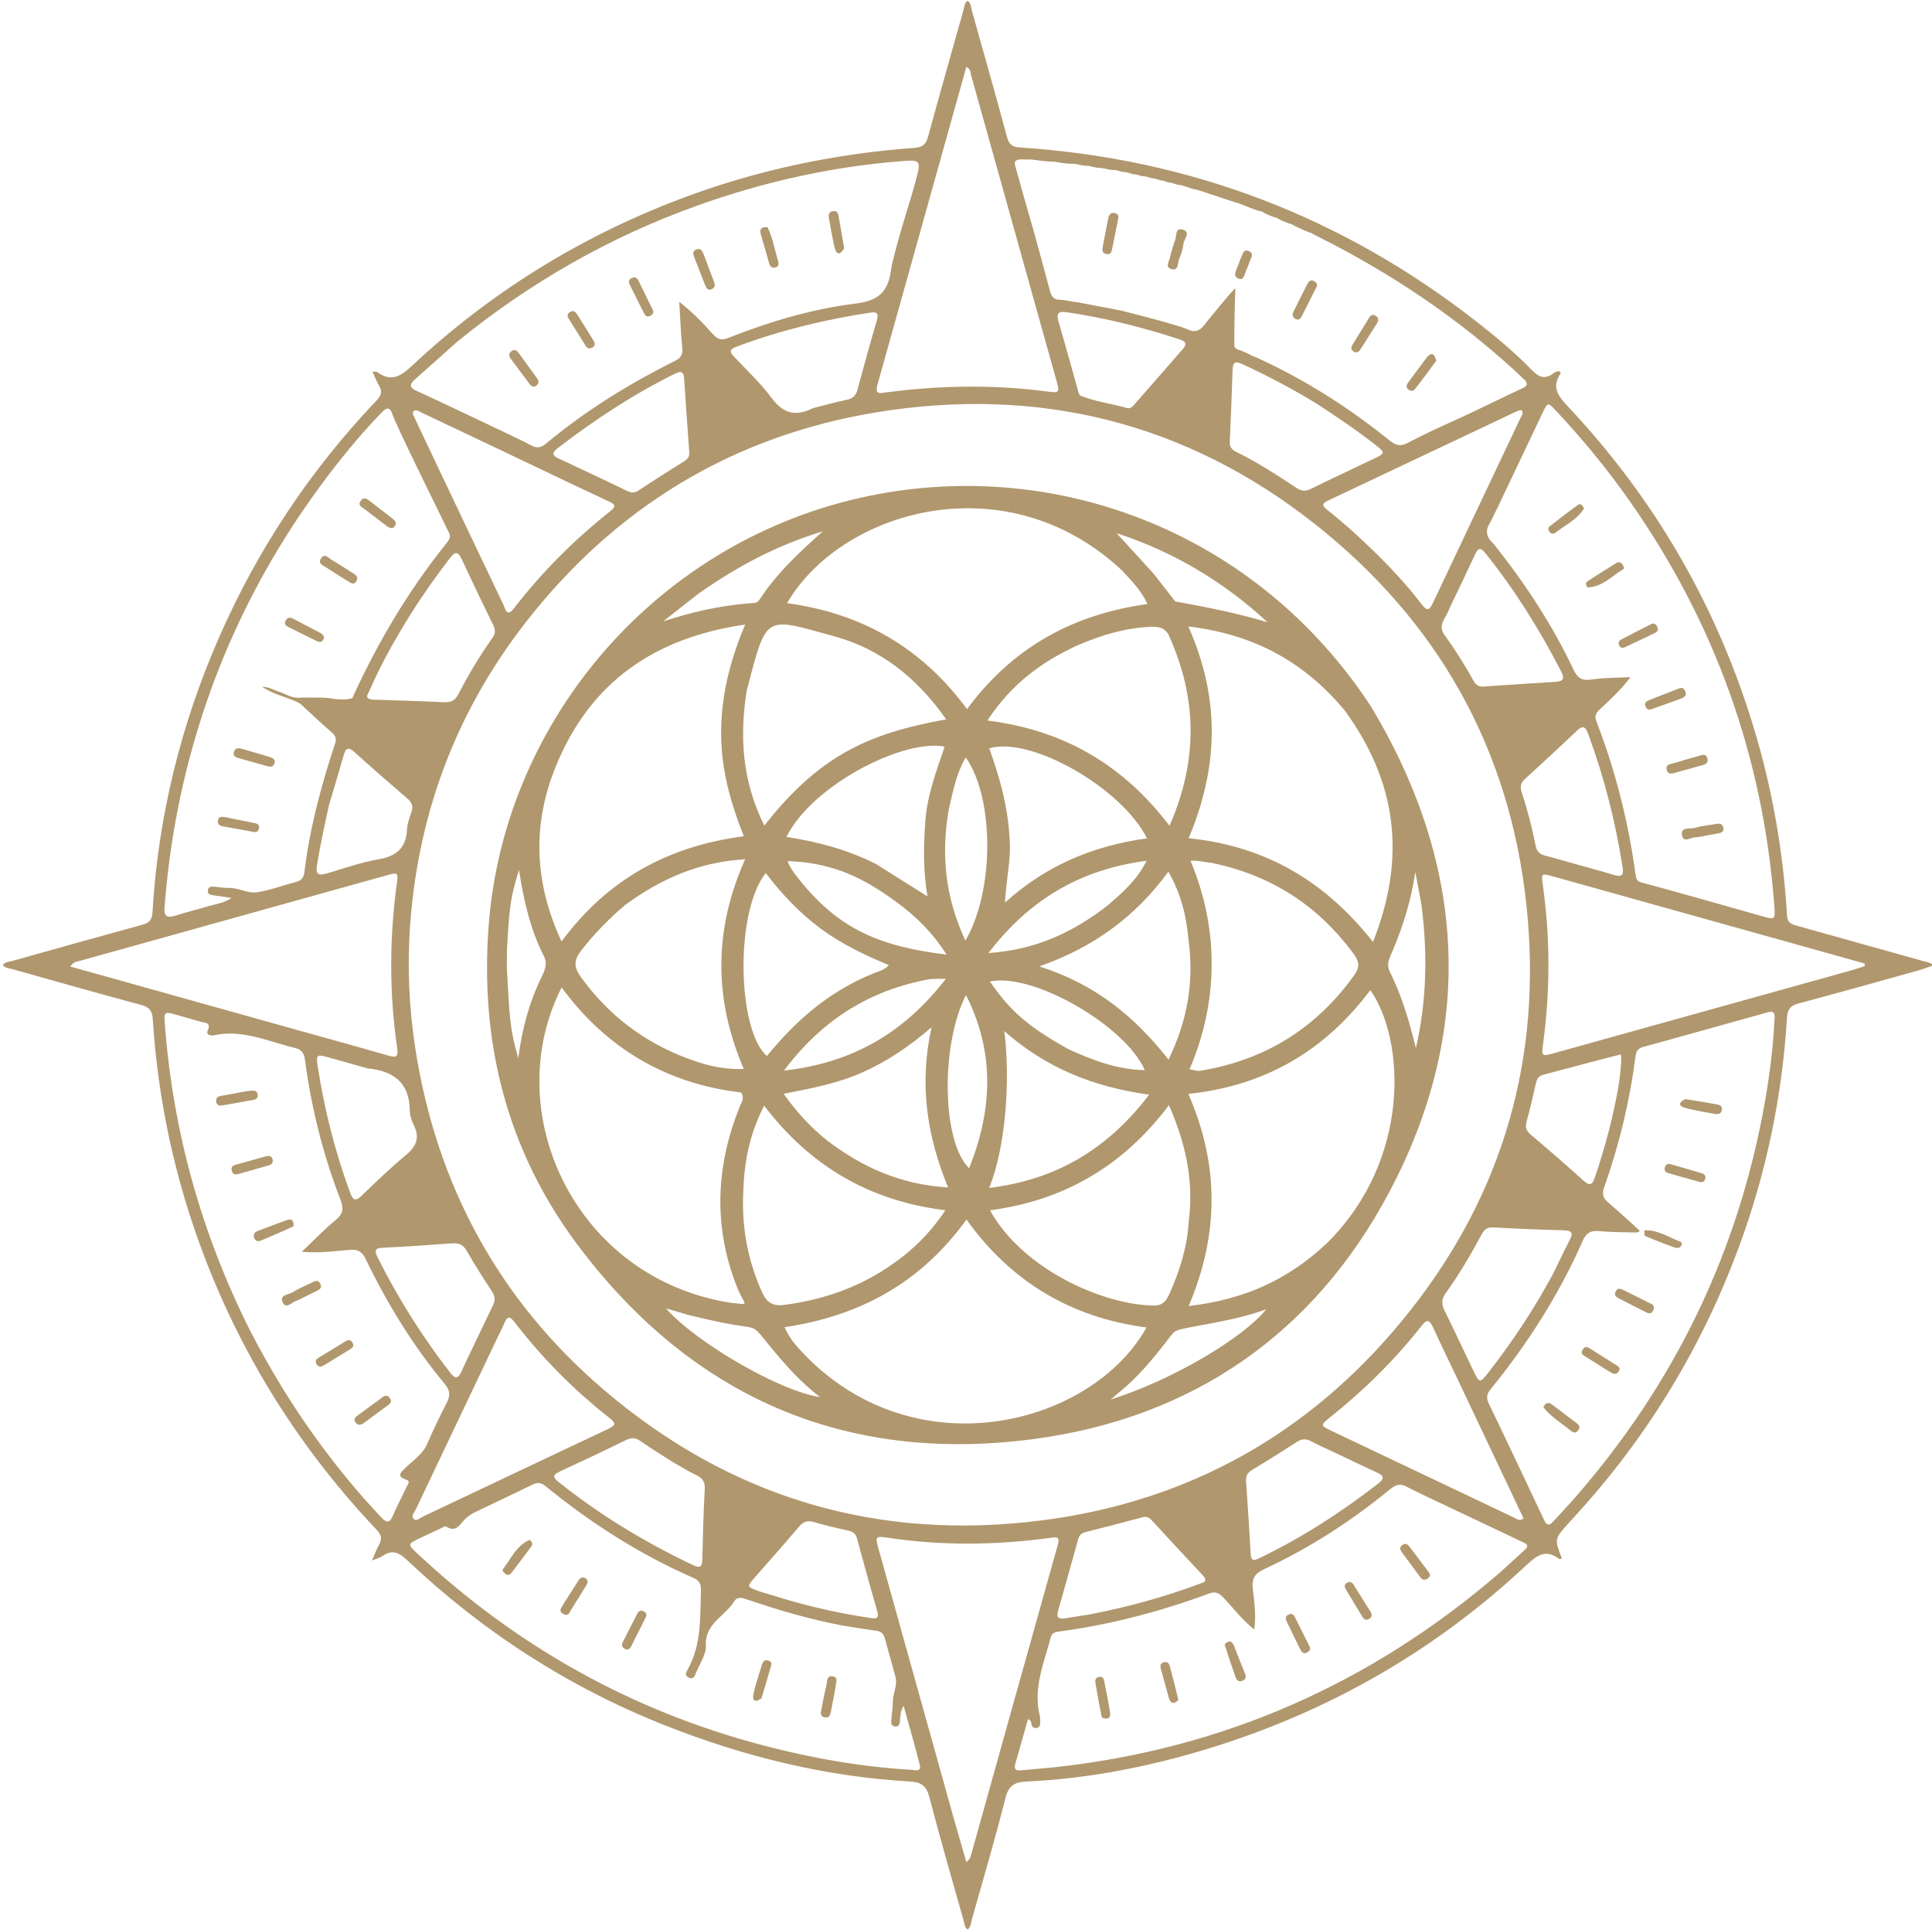 <svg xmlns="http://www.w3.org/2000/svg" xmlns:xlink="http://www.w3.org/1999/xlink" xmlns:serif="http://www.serif.com/" width="100%" height="100%" viewBox="0 0 1466 1464" xml:space="preserve" style="fill-rule:evenodd;clip-rule:evenodd;stroke-linejoin:round;stroke-miterlimit:2;">    <g transform="matrix(1,0,0,1,-15014,-1707.82)">        <g transform="matrix(1.763,0,0,1.763,-647.729,-2285.57)">            <g transform="matrix(0.915,0,0,0.915,8670.77,2233.98)">                <path d="M1073.14,464.35C1073.17,468.738 1076.36,468.992 1079.01,469.738C1098.26,475.146 1117.52,480.512 1136.77,485.906C1138.31,486.338 1140.44,486.518 1142.05,488.027C1140.09,488.651 1137.53,489.692 1135.54,490.245C1116.61,495.516 1097.69,500.88 1078.69,505.924C1074.81,506.954 1073.38,508.646 1073.13,512.65C1070.85,550.153 1063.19,586.549 1050.05,621.764C1032.59,668.528 1007.06,710.361 973.325,747.168C972.312,748.273 971.3,749.379 970.299,750.494C963.708,757.832 963.709,757.833 967.261,766.975C966.82,767.076 966.236,767.397 966.019,767.232C959.41,762.214 955.265,765.729 950.132,770.524C906.909,810.9 856.754,839.429 800.198,856.626C772.533,865.039 744.283,870.548 715.336,871.895C709.869,872.149 706.987,873.733 705.494,879.691C700.717,898.751 695.108,917.603 689.776,936.523C689.301,938.211 689.307,940.151 687.777,941.488C686.192,940.56 686.3,938.921 685.92,937.57C680.457,918.163 674.807,898.804 669.746,879.293C668.37,873.99 665.987,872.184 660.704,871.883C620.75,869.602 582.404,860.139 545.279,845.428C499.795,827.406 459.471,801.283 423.991,767.694C420.127,764.036 416.924,762.673 412.404,765.885C411.374,766.617 410.027,766.905 407.517,767.934C408.941,764.744 409.742,762.491 410.909,760.447C412.498,757.665 411.861,755.75 409.688,753.455C374.201,715.965 347.084,673.157 328.665,624.914C314.959,589.014 306.901,551.841 304.441,513.496C304.184,509.489 302.901,507.716 298.991,506.665C278.723,501.213 258.53,495.479 238.324,489.799C236.807,489.372 235.027,489.413 233.84,487.892C235.151,486.243 237.101,486.314 238.771,485.846C258.982,480.17 279.192,474.492 299.44,468.953C302.575,468.095 304.075,466.853 304.284,463.271C306.936,417.888 317.692,374.442 336.016,332.864C354.133,291.757 378.716,254.935 409.669,222.39C411.836,220.112 412.577,218.206 410.895,215.41C409.734,213.481 408.935,211.334 407.793,208.896C408.991,208.896 409.589,208.705 409.883,208.924C416.405,213.755 420.767,211.282 426.323,206.085C462.874,171.897 504.665,145.901 551.454,128.002C587.356,114.268 624.541,106.351 662.823,103.55C666.778,103.261 668.197,101.682 669.16,98.155C674.56,78.385 680.16,58.67 685.719,38.943C686.159,37.382 686.187,35.623 687.606,34.361C689.408,35.499 689.293,37.515 689.762,39.179C695.315,58.903 700.891,78.622 706.237,98.402C707.173,101.864 708.619,103.136 712.302,103.377C792.622,108.643 864.473,136.158 927.816,185.834C936.604,192.725 945.18,199.901 952.966,207.906C956.201,211.234 959.033,212.723 963.119,209.701C963.992,209.055 965.061,208.388 966.323,208.716C966.459,209.018 966.781,209.436 966.689,209.571C962.267,216.015 965.398,220.188 970.085,225.172C1011.18,268.879 1040.42,319.525 1057.72,377.014C1066.26,405.379 1071.33,434.353 1073.14,464.35ZM447.697,194.664C440.848,200.776 434.297,206.691 427.67,212.519C424.958,214.904 425.29,216.478 428.552,217.875C432.072,219.382 479.704,241.831 482.103,243.306C484.967,245.067 487.025,244.642 489.615,242.485C508.136,227.057 528.545,214.515 550.056,203.744C552.883,202.328 553.824,200.748 553.493,197.538C552.753,190.373 552.526,183.156 552.089,175.96C558.052,180.689 563.089,185.707 567.765,191.042C569.945,193.528 571.795,194.272 575.022,192.998C594.451,185.324 614.485,179.31 635.162,176.775C645.618,175.493 650.227,171.399 651.628,161.416C652.795,153.104 660.96,127.313 661.235,126.381C661.894,124.145 662.534,121.902 663.143,119.652C665.995,109.106 665.984,109.032 655.356,109.912C622.803,112.608 591.194,119.735 560.48,130.736C519.325,145.478 481.895,166.884 447.697,194.664ZM760.292,180.171C761.074,180.312 779.53,185.155 781.222,185.726C782.216,186.053 788.876,187.839 790.944,188.834C794.59,190.589 797.038,189.72 799.351,186.47C799.528,186.221 813.836,168.553 813.65,169.701C813.538,170.387 812.974,194.298 813.219,197.238C814.092,197.965 814.617,198.676 815.889,198.74C817.464,199.346 818.702,199.909 820.197,200.597C821.142,201.03 821.667,201.652 822.809,201.803C845.845,212.193 866.714,225.488 886.096,241.099C889.146,243.556 891.348,244.113 894.879,242.254C902.236,238.382 909.79,234.86 917.391,231.48C924.664,228.247 945.198,218.123 948.414,216.763C951.357,215.518 951.414,214.08 949.117,212.121C948.105,211.258 947.206,210.266 946.228,209.363C918.277,183.55 886.992,162.606 852.76,145.401C851.069,144.727 849.953,143.625 848.126,143.217C845.869,142.292 843.958,141.401 841.788,140.385C840.832,139.957 840.298,139.332 839.154,139.213C837.556,138.645 836.3,138.104 834.784,137.425C833.828,136.962 833.284,136.322 832.114,136.244C830.53,135.688 829.284,135.157 827.781,134.474C826.825,133.97 826.273,133.311 825.053,133.305C823.146,132.734 821.593,132.168 819.741,131.442C817.749,130.662 816.14,129.833 814.048,129.286C810.802,128.304 807.925,127.324 804.704,126.236C800.903,125.096 797.581,123.637 793.688,122.861C792.908,122.669 792.478,122.494 791.735,122.225C789.948,121.755 788.577,120.999 786.675,120.941C785.906,120.785 785.479,120.633 784.807,120.381C784.073,120.068 783.555,119.968 782.683,119.904C781.911,119.743 781.483,119.584 780.727,119.306C779.953,119.052 779.499,118.948 778.692,118.865C777.915,118.696 777.485,118.531 776.726,118.261C775.948,118.04 775.496,117.944 774.696,117.879C773.917,117.748 773.483,117.61 772.762,117.357C771.688,116.988 770.858,116.984 769.703,116.833C768.921,116.673 768.488,116.515 767.722,116.255C766.94,116.048 766.484,115.971 765.683,115.928C764.91,115.803 764.478,115.668 763.763,115.407C762.694,114.987 761.857,114.991 760.698,114.871C759.918,114.738 759.483,114.599 758.76,114.349C757.675,113.987 756.844,113.998 755.617,113.95C754.155,113.749 753.102,113.518 751.753,113.215C750.659,112.99 749.844,112.985 748.658,112.89C747.532,112.736 746.79,112.554 745.756,112.281C744.664,111.988 743.841,111.994 742.648,111.939C741.526,111.816 740.783,111.662 739.702,111.377C737.938,110.856 736.468,111.081 734.605,110.958C732.804,110.785 731.423,110.574 729.718,110.269C728.283,109.935 727.147,110.035 725.596,109.956C723.455,109.789 721.747,109.579 719.661,109.266C717.21,108.84 715.111,109.127 712.637,108.96C708.737,109.274 709.987,111.516 710.483,113.345C713.26,123.592 719.216,144.149 719.216,144.149C719.216,144.149 724.488,163.433 726.28,170.228C726.737,171.964 727.113,173.779 729.247,174.777C730.34,175.01 731.156,175.013 732.365,175.093C733.831,175.245 734.891,175.434 736.242,175.716C737.324,176.012 738.145,176.019 739.329,176.146C740.46,176.295 759.495,180.083 760.292,180.171ZM374.102,518.925C388.122,522.841 401.772,526.582 415.365,530.52C419.164,531.621 419.945,530.803 419.375,526.862C415.656,501.162 415.721,475.425 419.199,449.695C419.921,444.357 419.785,444.212 414.504,445.683C366.392,459.085 318.28,472.492 270.172,485.908C268.694,486.32 266.956,486.348 265.648,488.599C301.986,498.763 337.848,508.793 374.102,518.925ZM373.712,364.883C368.004,361.843 361.672,360.95 355.836,357.007C359.216,357.088 361.312,358.579 363.652,359.284C367.075,360.317 370.092,362.83 374.456,362.08C379.932,362.211 384.972,361.771 390.392,362.812C393.249,363.005 395.662,363.18 398.273,362.38C410.283,336.005 424.794,311.594 442.76,289.285C443.856,287.925 444.71,286.534 443.846,284.744C438.352,273.346 418.973,234.411 417.109,228.703C416.048,225.454 414.499,225.525 412.206,227.891C405.592,234.717 399.366,241.885 393.438,249.292C354.44,298.022 328.481,352.879 316.282,414.158C313.224,429.518 311.196,445.02 309.967,460.637C309.626,464.977 311.084,465.925 315.062,464.653C320.292,462.98 325.644,461.697 330.908,460.126C334.113,459.169 337.595,458.88 341.51,456.327C337.774,455.78 335.201,455.398 332.626,455.028C331.407,454.853 330.262,454.564 330.312,453.001C330.372,451.154 331.692,450.914 333.12,451.019C335.443,451.19 337.768,451.695 340.077,451.617C344.735,451.458 349.085,454.35 353.489,453.67C359.698,452.711 365.69,450.395 371.812,448.805C374.256,448.17 375.432,446.806 375.73,444.34C378.24,423.588 383.612,403.508 390.184,383.726C390.937,381.457 390.475,380.097 388.703,378.561C383.68,374.205 378.833,369.645 373.712,364.883ZM425.51,468.606C424.07,488.422 424.927,507.701 427.883,526.854C437.84,591.366 467.256,645.609 516.801,687.837C576.225,738.484 645.5,759.085 723.145,749.006C791.665,740.112 848.227,708.378 892.014,655.23C937.025,600.595 957.15,537.422 951.233,466.572C945.066,392.728 913.119,331.616 856.271,284.674C796.865,235.619 727.967,216.085 651.371,226.935C582.858,236.641 526.543,268.824 483.077,322.642C448.843,365.029 429.594,413.66 425.51,468.606ZM506.943,255.109C514.054,258.475 520.85,261.635 527.585,264.921C529.573,265.891 531.115,265.934 533.086,264.615C540.001,259.986 547.052,255.557 554.11,251.147C555.802,250.09 556.962,248.969 556.805,246.814C555.96,235.192 555.108,223.57 554.36,211.941C554.149,208.654 552.758,208.442 550.167,209.724C530.383,219.516 512.039,231.563 494.598,245.037C492.034,247.018 492.554,248.423 495.294,249.653C499.091,251.358 502.837,253.18 506.943,255.109ZM458.46,660.412C460.57,656.024 462.465,651.947 464.47,647.925C465.624,645.611 465.463,643.653 463.998,641.421C459.891,635.162 455.847,628.848 452.134,622.353C450.471,619.444 448.513,618.525 445.303,618.769C434.353,619.598 423.392,620.311 412.425,620.857C408.684,621.044 408.768,622.499 410.128,625.226C419.745,644.507 431.173,662.633 444.371,679.665C447.018,683.081 448.274,682.061 449.746,678.8C452.483,672.732 455.43,666.758 458.46,660.412ZM645.178,215.429C644.173,219.696 646.697,218.94 648.882,218.648C674.086,215.286 699.309,214.804 724.565,218.081C731.122,218.931 731.138,218.871 729.348,212.459C716.048,164.832 702.751,117.204 689.407,69.589C689.032,68.25 689.277,66.504 687.114,65.491C673.151,115.418 659.223,165.224 645.178,215.429ZM914.271,320.336C912.938,324.561 908.564,327.829 912.002,332.591C916.978,339.484 921.52,346.663 925.64,354.1C926.706,356.024 928.024,357.079 930.396,356.911C941.688,356.112 952.987,355.416 964.285,354.704C967.587,354.497 968.759,353.408 967.013,350.011C956.859,330.248 945.152,311.502 931.24,294.144C929.015,291.368 927.85,291.701 926.445,294.722C922.513,303.18 918.449,311.576 914.271,320.336ZM863.379,718.581C858.383,716.214 853.667,714.117 849.084,711.762C846.72,710.548 844.831,710.724 842.62,712.157C835.644,716.675 828.6,721.095 821.475,725.372C819.316,726.668 818.521,728.195 818.691,730.636C819.486,742.08 820.232,753.527 820.883,764.98C821.062,768.141 822.356,768.058 824.71,766.935C844.772,757.369 863.29,745.363 880.835,731.776C884.223,729.152 883.22,727.854 879.963,726.399C874.498,723.957 869.126,721.307 863.379,718.581ZM745.224,793.284C762.978,789.857 779.943,785.192 796.489,779.028C798.483,778.285 801.144,777.89 798.283,774.848C790.199,766.254 782.208,757.572 774.212,748.896C772.96,747.538 771.735,747.118 769.826,747.64C761.015,750.05 752.166,752.329 743.298,754.527C741.257,755.033 740.224,756.061 739.674,758.062C736.591,769.277 733.445,780.476 730.244,791.659C729.341,794.813 730.676,795.594 733.484,795.153C737.257,794.56 741.03,793.965 745.224,793.284ZM614.939,225.996C620.484,224.591 625.605,223.129 630.808,222.069C633.616,221.497 635.119,220.231 635.869,217.442C638.802,206.531 641.822,195.641 645.002,184.799C645.96,181.532 645.205,180.547 641.864,181.059C620.284,184.366 599.172,189.463 578.718,197.181C575.723,198.312 575.686,199.511 577.785,201.724C583.846,208.114 590.333,214.215 595.568,221.237C600.947,228.454 606.775,230.104 614.939,225.996ZM983.911,452.024C976.623,449.985 969.735,448.021 962.828,446.126C957.588,444.688 957.51,444.809 958.282,450.294C961.764,475.031 961.78,499.782 958.456,524.532C957.601,530.895 957.627,530.989 963.715,529.294C1009.93,516.427 1056.15,503.562 1102.36,490.68C1104.83,489.993 1107.26,489.168 1109.7,488.407L1109.65,487.158C1067.87,475.481 1026.09,463.804 983.911,452.024ZM739.978,218.898C740.303,219.552 740.428,219.975 740.683,220.078C747.8,222.944 755.437,223.859 762.769,225.932C764.26,226.354 765.268,225.282 766.158,224.265C773.716,215.628 781.255,206.974 788.821,198.343C790.703,196.197 790.805,194.74 787.672,193.711C770.256,187.988 752.542,183.547 734.392,180.867C730.433,180.283 729.285,181.326 730.493,185.384C733.766,196.382 736.744,207.468 739.978,218.898ZM387.362,412.501C385.194,422.162 383.235,431.438 381.664,440.807C380.851,445.654 382.694,445.851 386.419,444.767C394.414,442.44 402.333,439.582 410.496,438.182C418.903,436.739 423.554,432.989 424.006,424.241C424.15,421.47 425.129,418.684 426.074,416.028C427.067,413.24 426.33,411.408 424.135,409.529C415.786,402.378 407.506,395.143 399.342,387.782C396.63,385.337 395.262,385.597 394.259,389.106C392.062,396.791 389.746,404.441 387.362,412.501ZM918.575,683.458C914.481,674.853 910.468,666.626 906.651,658.309C905.167,655.073 904.032,654.02 901.347,657.445C888.663,673.621 874.085,687.928 858.031,700.755C853.685,704.228 853.725,704.516 858.624,706.849C887.317,720.511 916.022,734.148 944.744,747.748C945.968,748.328 947.211,749.675 949.219,748.148C939.076,726.739 928.905,705.27 918.575,683.458ZM877.246,291.753C886.016,300.234 894.141,308.838 901.325,318.265C903.847,321.575 904.972,321.044 906.6,317.588C920.235,288.643 933.99,259.754 947.676,230.832C948.202,229.721 949.287,228.638 948.405,226.956C947.824,227.025 947.136,226.942 946.605,227.193C916.771,241.284 886.956,255.413 857.122,269.504C854.448,270.767 854.425,271.91 856.718,273.701C863.814,279.245 870.507,285.26 877.246,291.753ZM937.834,773.847C941.916,770.134 945.753,766.681 949.535,763.169C950.639,762.143 952.009,760.835 949.716,759.71C943.361,756.595 897.407,735.082 894.547,733.402C891.482,731.602 889.292,732.096 886.556,734.34C868.323,749.301 848.637,762.062 827.223,771.995C822.936,773.984 821.298,776.33 821.85,781.07C822.565,787.214 823.474,793.432 822.562,800.383C816.505,795.613 812.457,789.89 807.613,784.968C805.743,783.068 804.083,782.452 801.462,783.42C778.583,791.869 755.126,798.086 730.917,801.317C729.084,801.561 727.392,801.814 726.786,804.156C723.672,816.167 718.458,827.861 721.625,840.768C721.898,841.88 721.794,843.089 721.834,844.254C721.879,845.545 721.542,846.585 720.006,846.702C718.869,846.788 718.104,846.364 717.817,845.177C717.594,844.254 717.735,843.114 716.115,842.539C714.121,849.577 712.148,856.59 710.142,863.592C709.395,866.201 710.52,866.87 712.939,866.621C718.238,866.074 723.558,865.722 728.854,865.144C807.905,856.525 877.352,825.879 937.834,773.847ZM1003.26,612.271C1004.12,612.962 1003.88,613.286 1002.49,613.677C996.213,613.535 990.366,613.556 984.573,613.01C980.598,612.636 978.607,614.035 977.014,617.661C965.882,642.992 951.076,666.084 933.64,687.507C931.75,689.83 931.669,691.697 932.927,694.256C937.118,702.777 956.963,744.727 958.991,749.113C960.096,751.503 961.412,751.54 963.091,749.692C966.562,745.87 970.134,742.137 973.529,738.248C1020.45,684.5 1050.34,622.563 1062.75,552.263C1064.98,539.625 1066.58,526.898 1067.22,514.069C1067.33,512.012 1067.96,509.06 1064.26,510.072C1054.16,512.833 1011.59,524.83 1005.62,526.358C1003.12,526.999 1002.19,528.393 1001.87,530.877C999.172,551.938 994.206,572.481 987.126,592.486C985.948,595.813 986.775,597.671 989.22,599.74C993.915,603.712 998.407,607.924 1003.26,612.271ZM963.128,633.051C965.858,627.497 968.335,622.228 971.008,617.061C972.711,613.769 971.81,612.749 968.229,612.651C957.1,612.347 945.971,611.904 934.854,611.281C931.977,611.12 930.671,612.39 929.466,614.642C924.364,624.175 918.876,633.495 912.55,642.267C910.468,645.153 910.632,647.512 912.104,650.493C916.816,660.032 921.298,669.684 925.909,679.273C928.376,684.403 928.848,684.448 932.321,680.003C943.808,665.301 954.122,649.826 963.128,633.051ZM466.735,662.765C453.761,690.025 440.936,716.94 428.159,743.878C427.491,745.287 425.776,747.021 427.134,748.355C428.495,749.692 430.178,747.909 431.585,747.244C460.65,733.507 489.675,719.686 518.765,706.003C522.042,704.462 522.478,703.421 519.467,701.063C502.602,687.853 487.61,672.747 474.549,655.771C471.959,652.406 470.931,653.558 469.696,656.563C468.874,658.563 467.836,660.473 466.735,662.765ZM935.107,289.769C949.92,308.349 962.711,327.798 972.731,348.967C974.595,352.906 976.639,354.288 981.115,353.617C987.195,352.705 993.427,352.813 999.594,352.484C995.128,358.227 990.333,362.802 985.446,367.276C983.61,368.957 982.376,370.433 983.471,373.258C992.473,396.494 998.532,420.5 1001.88,445.191C1002.11,446.912 1002.43,448.466 1004.46,448.994C1016.92,452.236 1055.58,463.289 1061.47,464.926C1067.52,466.605 1067.66,466.55 1067.19,460.141C1062.02,390.215 1039.18,326.605 998.861,269.262C988.405,254.392 976.853,240.415 964.434,227.145C960.734,223.191 960.579,223.16 958.197,228.105C955.451,233.806 934.651,278.013 933.482,279.815C931.068,283.534 931.621,286.664 935.107,289.769ZM498.687,260.298C489.636,255.98 480.925,251.817 472.206,247.673C458.375,241.098 444.544,234.522 430.694,227.99C429.578,227.463 428.246,226.229 427.093,227.512C426.215,228.489 427.215,229.7 427.686,230.72C429.362,234.346 431.072,237.957 432.786,241.565C444.925,267.126 457.044,292.697 469.263,318.22C470.183,320.142 470.843,324.652 474.341,320.121C487.633,302.899 502.918,287.657 519.96,274.171C522.453,272.198 521.808,271.174 519.353,270.037C512.556,266.89 505.798,263.659 498.687,260.298ZM852.007,223.926C840.601,216.953 829.12,210.905 817.315,205.443C814.24,204.02 812.477,203.644 812.349,207.927C812.01,219.244 811.526,230.557 811.03,241.869C810.926,244.219 811.986,245.526 813.999,246.517C823.883,251.382 833.136,257.326 842.28,263.427C844.638,265 846.595,265.216 849.172,263.95C859.186,259.029 869.31,254.331 879.366,249.495C884.03,247.252 884.062,246.833 880.081,243.678C871.195,236.635 861.767,230.357 852.007,223.926ZM549.226,721.754C543.879,718.32 538.748,715.212 533.846,711.777C531.487,710.124 529.588,710.033 527.016,711.296C516.709,716.358 506.318,721.252 495.901,726.086C493.072,727.399 492.127,728.469 495.063,730.815C514.666,746.481 535.957,759.396 558.608,770.13C561.391,771.449 562.836,771.339 562.915,767.664C563.155,756.516 563.495,745.368 564.072,734.234C564.249,730.82 562.95,729.11 560.015,727.741C556.406,726.058 553.019,723.898 549.226,721.754ZM407.649,363.063C419.218,363.461 430.367,363.737 441.503,364.281C444.787,364.442 446.724,363.373 448.216,360.453C452.918,351.254 458.266,342.422 464.215,333.975C465.658,331.926 465.659,330.224 464.582,328.023C459.532,317.708 454.553,307.356 449.716,296.939C448.02,293.286 446.622,293.337 444.273,296.407C437.794,304.876 431.599,313.539 425.934,322.568C418.586,334.281 411.788,346.304 406.29,359.015C405.689,360.403 403.701,362.465 407.649,363.063ZM975.986,441.06C981.503,442.593 986.652,443.949 991.738,445.511C994.988,446.51 996.452,445.998 995.855,442.169C992.491,420.566 987.131,399.49 979.543,378.978C978.381,375.838 977.155,374.981 974.363,377.643C966.297,385.333 958.093,392.879 949.861,400.391C947.849,402.227 947.482,404.107 948.322,406.619C951.071,414.83 953.213,423.215 954.9,431.703C955.419,434.317 956.627,435.748 959.253,436.411C964.733,437.795 970.148,439.435 975.986,441.06ZM405.469,536.491C398.988,534.659 392.893,532.951 386.799,531.242C381.66,529.802 381.164,530.085 381.968,535.29C385.132,555.757 390.15,575.754 397.347,595.199C398.577,598.523 399.81,599.07 402.499,596.516C409.263,590.093 415.923,583.518 423.117,577.603C428.129,573.483 430.351,569.427 427.202,563.209C426.098,561.03 425.35,558.425 425.304,555.997C425.061,543.155 417.705,537.688 405.469,536.491ZM994.943,529.924C982.493,533.045 970.467,536.338 958.411,539.52C956.033,540.148 955.427,541.797 954.955,543.848C953.611,549.685 952.323,555.542 950.699,561.303C949.91,564.101 950.421,565.834 952.691,567.742C960.969,574.701 969.13,581.805 977.153,589.057C980.141,591.758 981.457,591.722 982.831,587.651C987.578,573.584 991.39,559.279 993.917,544.667C994.462,541.518 995.653,531.708 994.943,529.924ZM589.657,782.413C593.855,783.705 597.679,784.875 601.513,786.012C614.631,789.9 627.953,792.878 641.487,794.88C643.787,795.221 646.444,796.003 645.193,791.697C641.893,780.338 638.793,768.921 635.674,757.511C635.065,755.285 633.715,754.33 631.509,753.85C626.14,752.682 620.763,751.471 615.51,749.878C612.289,748.901 610.331,749.735 608.227,752.231C601.461,760.256 594.45,768.074 587.543,775.979C583.792,780.272 583.8,780.279 589.657,782.413ZM629.339,798.597C613.645,795.694 598.805,791.276 584.114,786.319C581.823,785.546 579.413,784.678 577.847,787.245C573.599,794.207 564.079,797.461 564.576,808.006C564.777,812.269 561.54,816.701 559.833,821.043C559.275,822.464 558.721,823.964 556.622,823.06C554.463,822.131 555.259,820.591 555.97,819.337C562.627,807.588 561.877,794.64 562.266,781.844C562.355,778.902 561.404,777.28 558.711,776.102C533.502,765.078 510.546,750.385 489.263,733.029C487.184,731.333 485.469,731.039 482.992,732.266C474.034,736.705 464.943,740.874 455.949,745.24C454.33,746.025 452.77,747.093 451.464,748.328C448.899,750.752 447.261,755.063 442.404,751.951C441.904,751.63 440.576,752.505 439.675,752.92C436.495,754.381 433.328,755.867 430.169,757.372C424.231,760.2 424.178,760.269 428.872,764.654C475.565,808.275 529.638,838.637 591.503,854.886C614.434,860.909 637.715,864.989 661.42,866.395C663.294,866.507 666.087,867.416 665.182,863.887C662.872,854.873 660.283,845.93 657.614,836.264C655.975,838.941 656.132,840.98 655.92,842.943C655.758,844.446 655.755,846.213 653.567,845.979C651.369,845.745 651.785,843.904 651.873,842.475C652.037,839.816 652.567,837.163 652.531,834.513C652.477,830.523 654.822,826.777 653.801,822.778C652.234,816.645 650.388,810.585 648.75,804.469C648.152,802.236 646.892,801.222 644.57,800.934C639.617,800.321 634.696,799.446 629.339,798.597ZM350.168,659.745C359.328,677.408 369.38,694.086 380.818,709.923C390.39,723.176 400.672,735.827 411.945,747.685C414.64,750.52 415.939,750.232 417.431,746.733C419.389,742.14 421.775,737.731 423.864,733.19C424.317,732.204 425.813,730.692 423.742,729.969C418.564,728.161 421.398,726.264 423.482,724.199C427,720.714 431.334,718.05 433.461,713.195C436.335,706.636 439.393,700.144 442.7,693.794C444.475,690.387 444.322,687.958 441.75,684.868C426.858,666.977 414.795,647.227 404.655,626.326C402.88,622.667 400.934,621.523 397.056,621.838C390.016,622.408 382.963,623.452 374.521,622.738C380.337,617.227 385.121,612.208 390.436,607.834C393.875,605.004 394.367,602.483 392.793,598.43C384.497,577.066 378.992,554.955 375.983,532.241C375.57,529.122 374.258,527.578 371.201,526.843C358.687,523.834 346.638,518.011 333.185,520.919C331.677,521.245 329.397,520.704 330.226,518.837C332.058,514.715 328.965,515.157 326.894,514.543C323.221,513.453 319.531,512.422 315.846,511.374C309.786,509.65 309.648,509.766 310.118,515.908C313.979,566.365 327.311,614.189 350.168,659.745ZM681.082,888.812C683.158,896.057 685.13,902.912 687.103,909.767C688.525,908.704 688.949,907.831 689.206,906.912C702.827,858.172 716.398,809.419 730.103,760.703C731.357,756.247 729.146,756.955 726.38,757.326C700.999,760.729 675.614,761.06 650.238,757.239C644.355,756.353 644.173,756.567 645.807,762.422C657.531,804.422 669.255,846.421 681.082,888.812Z" style="fill:rgb(176,151,109);"></path>                <g>                    <path d="M1004.1,649.799C1000.66,648.047 997.526,646.489 994.427,644.872C993.095,644.178 991.548,643.459 992.507,641.496C993.616,639.222 995.247,640.294 996.724,641.014C1000.46,642.838 1004.2,644.681 1007.9,646.579C1009.3,647.297 1011.34,647.744 1010.3,650.111C1009.13,652.8 1007.38,651.368 1005.76,650.648C1005.31,650.445 1004.87,650.196 1004.1,649.799Z" style="fill:rgb(176,151,109);fill-rule:nonzero;"></path>                    <path d="M958.534,695.842C959.572,693.576 960.986,693.372 962.649,694.617C966.514,697.512 970.35,700.445 974.209,703.349C975.441,704.276 975.977,705.28 974.921,706.709C973.85,708.157 972.69,707.926 971.513,706.953C967.176,703.368 962.206,700.547 958.534,695.842Z" style="fill:rgb(176,151,109);fill-rule:nonzero;"></path>                    <path d="M979.373,672.702C977.913,671.54 975.664,671.114 976.983,668.822C978.221,666.672 979.695,667.745 981.151,668.674C984.919,671.08 988.718,673.438 992.49,675.839C993.59,676.539 995.021,677.202 994.047,678.893C993.065,680.597 991.615,680.344 990.2,679.473C986.675,677.301 983.173,675.092 979.373,672.702Z" style="fill:rgb(176,151,109);fill-rule:nonzero;"></path>                    <path d="M1029.37,584.716C1030.87,585.152 1031.99,585.454 1033.09,585.815C1034.37,586.231 1035.05,587.085 1034.69,588.46C1034.32,589.881 1033.21,590.222 1031.96,589.881C1027,588.524 1022.05,587.123 1017.11,585.679C1015.8,585.296 1015.25,584.327 1015.72,582.967C1016.18,581.654 1017.09,581.176 1018.45,581.571C1021.96,582.589 1025.47,583.596 1029.37,584.716Z" style="fill:rgb(176,151,109);fill-rule:nonzero;"></path>                    <path d="M1025.28,550.949C1030.27,551.725 1034.84,552.451 1039.4,553.303C1040.95,553.595 1043,553.746 1042.46,556.217C1042.02,558.18 1040.37,558.133 1038.86,557.853C1034.31,557.004 1029.72,556.264 1025.26,555.083C1022.31,554.304 1021.81,552.635 1025.28,550.949Z" style="fill:rgb(176,151,109);fill-rule:nonzero;"></path>                    <path d="M1006.2,615.212C1006.05,614.252 1006.05,613.62 1006.06,612.673C1012.16,612.307 1017.11,615.737 1022.5,617.821C1023.29,618.126 1024.06,618.587 1023.52,619.625C1022.77,621.086 1021.42,621.165 1020.11,620.69C1015.51,619.022 1010.94,617.264 1006.2,615.212Z" style="fill:rgb(176,151,109);fill-rule:nonzero;"></path>                    <path d="M1030.97,427.781C1028.24,427.401 1024.58,430.84 1023.78,426.958C1022.9,422.63 1027.64,424.081 1029.92,423.36C1033.04,422.369 1036.41,422.165 1039.66,421.556C1041.27,421.254 1042.71,421.222 1043.18,423.182C1043.68,425.273 1042.22,425.692 1040.64,425.98C1037.55,426.544 1034.47,427.136 1030.97,427.781Z" style="fill:rgb(176,151,109);fill-rule:nonzero;"></path>                    <path d="M1021.46,392.477C1025,391.438 1028.16,390.487 1031.35,389.624C1033.03,389.169 1035.09,388.112 1035.75,390.868C1036.3,393.128 1034.44,393.578 1032.82,394.032C1028.86,395.149 1024.88,396.237 1020.9,397.335C1019.13,397.824 1017.13,398.605 1016.54,395.929C1016.01,393.537 1018.13,393.472 1019.65,392.991C1020.12,392.842 1020.6,392.731 1021.46,392.477Z" style="fill:rgb(176,151,109);fill-rule:nonzero;"></path>                    <path d="M1023.37,362.534C1018.8,364.199 1014.57,365.71 1010.35,367.254C1008.85,367.803 1007.36,368.257 1006.6,366.294C1005.83,364.29 1007.36,363.673 1008.8,363.107C1012.98,361.459 1017.15,359.795 1021.35,358.207C1022.7,357.697 1024.21,356.861 1025.18,358.894C1026.02,360.649 1025.44,361.75 1023.37,362.534Z" style="fill:rgb(176,151,109);fill-rule:nonzero;"></path>                    <path d="M979.21,310.272C978.395,309.025 978.411,307.995 979.372,307.369C983.819,304.474 988.313,301.651 992.808,298.831C993.737,298.248 994.707,298.216 995.48,299.154C996.123,299.935 996.965,301.232 996.059,301.764C990.659,304.936 986.308,310.149 979.21,310.272Z" style="fill:rgb(176,151,109);fill-rule:nonzero;"></path>                    <path d="M977.7,273.155C974.321,278.504 968.77,280.979 964.164,284.606C963.31,285.279 962.271,285.152 961.504,284.266C960.753,283.4 960.632,282.249 961.469,281.59C965.873,278.117 970.318,274.688 974.88,271.428C976.036,270.602 976.99,271.752 977.7,273.155Z" style="fill:rgb(176,151,109);fill-rule:nonzero;"></path>                    <path d="M1002.71,335.648C1000.57,336.673 998.776,337.543 996.97,338.386C995.981,338.848 995.005,338.915 994.374,337.832C993.691,336.659 993.829,335.46 995.045,334.82C999.746,332.344 1004.5,329.959 1009.24,327.573C1010.56,326.912 1011.43,327.502 1012.05,328.724C1012.71,330.019 1012.37,331.035 1011.15,331.642C1008.48,332.976 1005.75,334.209 1002.71,335.648Z" style="fill:rgb(176,151,109);fill-rule:nonzero;"></path>                    <path d="M908.156,203.7C905.051,207.946 902.09,211.918 899.074,215.847C898.081,217.141 897.039,218.787 895.088,217.228C893.432,215.906 894.433,214.615 895.348,213.38C898.003,209.798 900.628,206.193 903.31,202.632C905.405,199.849 907.182,199.575 908.156,203.7Z" style="fill:rgb(176,151,109);fill-rule:nonzero;"></path>                    <path d="M753.965,136.094C754.827,133.856 756.281,133.828 757.735,134.567C759.028,135.224 758.627,136.51 758.394,137.656C757.507,142.026 756.641,146.4 755.762,150.771C755.461,152.27 755.172,153.896 753.075,153.521C750.702,153.097 751.064,151.28 751.369,149.627C752.176,145.239 753.028,140.859 753.965,136.094Z" style="fill:rgb(176,151,109);fill-rule:nonzero;"></path>                    <path d="M846.575,169.415C847.747,167.515 848.284,164.757 850.958,166.415C853.196,167.804 851.403,169.687 850.684,171.198C848.907,174.931 846.992,178.598 845.102,182.276C844.502,183.445 843.922,184.872 842.175,184.094C840.467,183.334 840.262,182.023 841.083,180.407C842.882,176.868 844.634,173.306 846.575,169.415Z" style="fill:rgb(176,151,109);fill-rule:nonzero;"></path>                    <g transform="matrix(0.995,-0.095,0.095,0.995,-42.299,67.491)">                        <path d="M846.575,169.415C847.747,167.515 848.284,164.757 850.958,166.415C853.196,167.804 851.403,169.687 850.684,171.198C848.907,174.931 849.663,173.296 847.774,176.974C847.174,178.143 846.593,179.569 844.847,178.792C843.139,178.032 842.934,176.721 843.755,175.105C845.553,171.566 844.634,173.306 846.575,169.415Z" style="fill:rgb(176,151,109);fill-rule:nonzero;"></path>                    </g>                    <path d="M784.933,147.889C786.384,145.63 784.908,140.858 788.927,142.027C792.904,143.183 789.464,146.499 789.22,148.77C788.957,151.21 788.133,153.648 787.193,155.94C786.429,157.801 787.008,161.577 783.5,160.537C780.383,159.612 782.609,156.874 782.964,154.99C783.392,152.714 784.195,150.508 784.933,147.889Z" style="fill:rgb(176,151,109);fill-rule:nonzero;"></path>                    <path d="M873.979,196.047C873.327,197.039 872.881,197.734 872.424,198.422C871.569,199.71 870.51,200.239 869.112,199.222C867.913,198.351 868.083,197.263 868.75,196.171C871.335,191.945 873.921,187.719 876.541,183.515C877.334,182.243 878.397,181.619 879.835,182.644C881.231,183.639 881.04,184.855 880.255,186.108C878.239,189.326 876.206,192.534 873.979,196.047Z" style="fill:rgb(176,151,109);fill-rule:nonzero;"></path>                    <path d="M625.577,827.677C624.785,831.843 624.099,835.601 623.354,839.346C623.029,840.979 622.287,842.179 620.284,841.641C618.53,841.17 618.537,839.888 618.822,838.486C619.652,834.415 620.388,830.32 621.376,826.288C621.759,824.725 621.364,821.987 624.124,822.413C627.279,822.899 625.554,825.495 625.577,827.677Z" style="fill:rgb(176,151,109);fill-rule:nonzero;"></path>                    <path d="M529.511,798.441C530.59,796.347 531.482,794.574 532.413,792.822C533.044,791.633 533.958,791.165 535.276,791.807C536.526,792.415 537.004,793.284 536.344,794.604C534.049,799.187 531.771,803.779 529.448,808.348C528.871,809.482 527.977,810.156 526.621,809.535C525.121,808.848 524.798,807.749 525.535,806.297C526.807,803.79 528.071,801.279 529.511,798.441Z" style="fill:rgb(176,151,109);fill-rule:nonzero;"></path>                    <path d="M481.717,758.231C483.161,759.308 483.224,760.372 482.408,761.468C479.421,765.476 476.413,769.468 473.396,773.453C472.641,774.451 471.746,775.171 470.445,774.299C469.582,773.72 468.555,772.753 469.237,771.888C473.04,767.068 475.377,760.931 481.717,758.231Z" style="fill:rgb(176,151,109);fill-rule:nonzero;"></path>                    <path d="M499.104,786.081C501.07,782.977 502.832,780.172 504.629,777.391C505.421,776.165 506.467,775.388 507.94,776.291C509.479,777.235 509.044,778.504 508.297,779.717C506.038,783.382 503.797,787.06 501.459,790.675C500.564,792.058 500.086,794.516 497.504,793.041C494.895,791.552 496.834,789.977 497.581,788.484C497.949,787.748 498.465,787.085 499.104,786.081Z" style="fill:rgb(176,151,109);fill-rule:nonzero;"></path>                    <path d="M590.776,832.694C587.914,834.888 586.273,834.014 586.929,830.919C587.926,826.216 589.58,821.652 590.934,817.023C591.433,815.315 592.399,814.394 594.233,815.083C596.137,815.797 595.29,817.263 594.956,818.455C593.654,823.097 592.276,827.718 590.776,832.694Z" style="fill:rgb(176,151,109);fill-rule:nonzero;"></path>                    <path d="M808.619,807.34C810.961,805.084 812.216,805.958 813.135,808.366C814.726,812.538 816.396,816.68 818.084,820.814C818.719,822.368 818.916,823.686 817.032,824.487C815.11,825.305 814.262,824.186 813.713,822.635C811.948,817.655 810.218,812.662 808.619,807.34Z" style="fill:rgb(176,151,109);fill-rule:nonzero;"></path>                    <path d="M895.368,768.648C894.172,767.036 893.21,765.696 892.218,764.38C891.252,763.098 890.524,761.832 892.256,760.598C893.704,759.566 894.727,760.332 895.595,761.475C898.585,765.413 901.546,769.374 904.54,773.31C905.356,774.383 905.578,775.312 904.326,776.242C903.101,777.153 901.917,777.426 900.886,776.082C899.082,773.728 897.351,771.318 895.368,768.648Z" style="fill:rgb(176,151,109);fill-rule:nonzero;"></path>                    <path d="M869.349,787.7C867.952,785.394 866.739,783.407 865.573,781.392C864.919,780.261 864.832,779.177 866.168,778.422C867.401,777.725 868.458,778.032 869.18,779.171C871.941,783.524 874.664,787.901 877.381,792.282C878.11,793.457 877.913,794.49 876.738,795.29C875.291,796.275 874.237,795.733 873.424,794.41C872.118,792.285 870.841,790.142 869.349,787.7Z" style="fill:rgb(176,151,109);fill-rule:nonzero;"></path>                    <path d="M844.501,810.369C842.229,805.765 840.123,801.472 838.059,797.158C837.407,795.794 836.736,794.327 838.668,793.372C840.623,792.406 841.324,793.864 842.006,795.217C844.084,799.341 846.142,803.474 848.194,807.611C848.712,808.656 849.29,809.779 848.086,810.723C846.985,811.585 845.793,812.162 844.501,810.369Z" style="fill:rgb(176,151,109);fill-rule:nonzero;"></path>                    <path d="M786.834,833.594C784.539,835.73 783.09,835.109 782.368,832.555C781.109,828.106 779.937,823.632 778.689,819.18C778.236,817.566 778.164,816.198 780.222,815.758C781.991,815.38 782.534,816.531 782.901,817.921C784.245,823.021 785.601,828.118 786.834,833.594Z" style="fill:rgb(176,151,109);fill-rule:nonzero;"></path>                    <path d="M750.858,841.776C749.747,836.441 748.811,831.422 747.991,826.385C747.763,824.989 747.296,823.186 749.383,822.735C751.88,822.196 751.881,824.308 752.192,825.842C753.076,830.199 753.947,834.562 754.668,838.948C755.12,841.704 754.099,843.131 750.858,841.776Z" style="fill:rgb(176,151,109);fill-rule:nonzero;"></path>                    <path d="M629.656,150.835C627.673,154.079 625.965,153.904 625.168,150.522C624.108,146.022 623.377,141.444 622.522,136.897C622.228,135.335 622.221,133.809 624.176,133.354C626.63,132.781 626.828,134.647 627.127,136.296C627.981,141.008 628.812,145.724 629.656,150.835Z" style="fill:rgb(176,151,109);fill-rule:nonzero;"></path>                    <path d="M564.358,168.387C562.531,163.735 560.872,159.396 559.17,155.074C558.579,153.574 558.134,152.144 560.102,151.361C561.993,150.608 562.856,151.785 563.438,153.319C565.144,157.818 566.842,162.319 568.526,166.825C568.975,168.026 568.894,169.133 567.659,169.847C566.183,170.701 565.142,170.242 564.358,168.387Z" style="fill:rgb(176,151,109);fill-rule:nonzero;"></path>                    <path d="M475.129,205.854C474.23,204.63 473.52,203.714 472.842,202.775C471.972,201.568 471.714,200.376 473.043,199.288C474.675,197.952 475.697,198.846 476.679,200.214C479.478,204.112 482.317,207.981 485.142,211.861C486.03,213.08 486.268,214.29 484.92,215.329C483.501,216.424 482.468,215.66 481.588,214.492C479.497,211.716 477.417,208.931 475.129,205.854Z" style="fill:rgb(176,151,109);fill-rule:nonzero;"></path>                    <path d="M510.195,191.689C510.899,192.837 511.459,193.661 511.927,194.533C512.561,195.714 512.46,196.756 511.169,197.471C509.969,198.136 508.897,197.993 508.155,196.821C505.409,192.491 502.695,188.14 499.997,183.78C499.297,182.648 499.339,181.627 500.603,180.817C502.091,179.862 503.135,180.481 503.933,181.723C505.992,184.923 507.989,188.162 510.195,191.689Z" style="fill:rgb(176,151,109);fill-rule:nonzero;"></path>                    <path d="M593.573,140.866C596.129,146.034 596.95,151.463 598.54,156.663C598.958,158.032 598.964,159.38 597.223,159.836C595.571,160.269 594.768,159.254 594.358,157.84C593.023,153.231 591.699,148.619 590.398,144C589.69,141.486 591.032,140.691 593.573,140.866Z" style="fill:rgb(176,151,109);fill-rule:nonzero;"></path>                    <path d="M533.902,178.202C532.112,174.602 530.485,171.337 528.858,168.071C528.177,166.704 528.162,165.546 529.758,164.77C531.366,163.988 532.268,164.783 532.928,166.116C534.842,169.979 536.789,173.828 538.61,177.735C539.32,179.258 541.029,181.134 538.592,182.458C536.081,183.824 535.666,181.286 534.754,179.859C534.487,179.442 534.293,178.978 533.902,178.202Z" style="fill:rgb(176,151,109);fill-rule:nonzero;"></path>                    <path d="M414.465,281.408C410.765,278.594 407.337,275.992 403.932,273.361C402.689,272.402 400.713,271.669 402.256,269.529C403.661,267.58 405.113,268.574 406.488,269.63C410.031,272.352 413.575,275.073 417.088,277.833C418.133,278.654 419.271,279.577 418.463,281.143C417.492,283.025 416.126,282.56 414.465,281.408Z" style="fill:rgb(176,151,109);fill-rule:nonzero;"></path>                    <path d="M386.604,301.291C384.878,299.948 381.96,299.466 383.491,296.79C385.114,293.952 386.938,296.357 388.455,297.253C392.028,299.364 395.503,301.64 399.005,303.868C400.427,304.773 401.242,305.892 400.06,307.559C398.932,309.15 397.71,308.287 396.6,307.603C393.349,305.6 390.139,303.53 386.604,301.291Z" style="fill:rgb(176,151,109);fill-rule:nonzero;"></path>                    <path d="M359.014,389.901C360.923,390.483 362.309,391.198 361.639,393.128C360.974,395.047 359.437,394.685 357.91,394.248C353.616,393.019 349.298,391.878 345.012,390.623C343.593,390.208 341.958,389.726 342.608,387.628C343.202,385.708 344.749,385.752 346.261,386.175C350.402,387.336 354.519,388.583 359.014,389.901Z" style="fill:rgb(176,151,109);fill-rule:nonzero;"></path>                    <path d="M383.368,331.762C385.005,332.828 385.458,333.946 384.348,335.246C383.399,336.358 382.236,335.871 381.18,335.352C376.883,333.239 372.593,331.111 368.312,328.964C367.028,328.32 366.049,327.479 366.965,325.859C367.767,324.439 368.91,324.203 370.311,324.934C374.556,327.149 378.8,329.365 383.368,331.762Z" style="fill:rgb(176,151,109);fill-rule:nonzero;"></path>                    <path d="M346.479,424.277C343.303,423.706 340.527,423.258 337.764,422.739C336.228,422.45 334.73,421.927 335.072,419.916C335.435,417.781 337.094,418.08 338.573,418.364C342.958,419.207 347.333,420.103 351.709,420.994C353.201,421.298 354.831,421.573 354.343,423.727C353.859,425.862 352.277,425.407 350.784,425.102C349.488,424.838 348.185,424.613 346.479,424.277Z" style="fill:rgb(176,151,109);fill-rule:nonzero;"></path>                    <path d="M370.67,610.725C365.516,613.166 360.511,615.284 355.5,617.383C354.151,617.948 352.883,618.036 352.219,616.381C351.515,614.63 352.269,613.511 353.908,612.892C358.39,611.199 362.875,609.515 367.372,607.86C369.749,606.985 370.812,607.995 370.67,610.725Z" style="fill:rgb(176,151,109);fill-rule:nonzero;"></path>                    <path d="M372.569,645.586C369.932,646.095 367.294,650.163 365.53,646.526C363.807,642.973 368.372,642.953 370.323,641.729C373.106,639.983 376.194,638.72 379.159,637.266C380.678,636.521 382.26,635.646 383.285,637.919C384.176,639.896 382.689,640.555 381.338,641.233C378.534,642.64 375.717,644.022 372.569,645.586Z" style="fill:rgb(176,151,109);fill-rule:nonzero;"></path>                    <path d="M356.685,578.105C358.745,577.538 360.448,577.181 360.847,579.625C361.133,581.372 359.834,581.855 358.496,582.235C354.042,583.5 349.588,584.767 345.137,586.042C343.609,586.479 342.206,586.766 341.6,584.68C340.983,582.556 342.391,582.107 343.899,581.683C348.04,580.521 352.182,579.363 356.685,578.105Z" style="fill:rgb(176,151,109);fill-rule:nonzero;"></path>                    <path d="M347.403,547.428C348.974,547.207 350.117,547.019 351.267,546.951C352.537,546.875 353.557,547.282 353.773,548.731C353.982,550.131 353.259,551.01 351.986,551.252C346.969,552.203 341.94,553.093 336.904,553.944C335.646,554.156 334.589,553.696 334.279,552.305C333.914,550.673 334.771,549.777 336.272,549.485C339.834,548.793 343.408,548.166 347.403,547.428Z" style="fill:rgb(176,151,109);fill-rule:nonzero;"></path>                    <path d="M407.074,695.11C408.98,693.727 410.618,692.579 412.196,691.353C413.573,690.284 414.802,689.929 415.991,691.608C417.079,693.144 416.195,694.069 415.048,694.918C411.3,697.694 407.545,700.46 403.783,703.216C402.449,704.194 401.095,704.646 399.874,703.043C398.479,701.211 399.956,700.38 401.161,699.479C403.028,698.082 404.906,696.7 407.074,695.11Z" style="fill:rgb(176,151,109);fill-rule:nonzero;"></path>                    <path d="M391.94,671.864C389.497,673.357 387.363,674.655 385.242,675.975C383.842,676.847 382.486,677.351 381.428,675.537C380.477,673.906 381.614,673.066 382.784,672.345C386.895,669.812 391.028,667.313 395.155,664.807C396.284,664.121 397.354,664.031 398.212,665.235C399.226,666.659 398.703,667.714 397.363,668.541C395.662,669.591 393.958,670.633 391.94,671.864Z" style="fill:rgb(176,151,109);fill-rule:nonzero;"></path>                </g>                <g transform="matrix(1.72,0,0,1.72,-412.083,130.808)">                    <path d="M749.894,137.175C775.953,180.733 778.185,225.51 754.688,269.766C734.183,308.387 700.842,331.586 657.049,337.272C605.709,343.938 564.003,325.593 533.023,284.487C513.591,258.704 505.935,229.05 508.457,196.565C512.836,140.151 555.01,91.039 612.756,79.269C664.17,68.789 718.886,89.503 749.894,137.175M596.081,315.421C626.834,345.53 673.573,333.047 688.346,306.709C667.815,304.009 651.39,294.345 639.107,277.193C626.544,294.62 609.725,303.62 589.351,306.624C591.061,310.503 593.418,312.634 596.081,315.421M737.92,283.419C760.91,260.409 758.956,227.767 749.547,214.478C737.229,230.863 721.015,240.623 699.782,242.84C708.249,262.254 708.21,281.155 699.88,300.84C715.149,299.086 727.224,293.613 737.92,283.419M574.719,299.97C580.281,300.496 578.449,300.972 576.348,295.652C569.812,279.105 570.505,262.455 577.228,246.025C577.65,244.993 578.457,243.992 577.493,242.45C557.264,240.092 540.76,230.563 528.391,213.741C511.072,247.72 532.005,293.34 574.719,299.97M572.738,153.451C570.69,140.205 573.063,127.534 578.592,114.504C553.648,118.102 536.287,130.342 526.965,152.872C520.44,168.642 520.635,184.519 528.361,201.152C541.139,183.941 557.701,175.079 578.212,172.383C575.661,165.869 573.836,160.202 572.738,153.451M681.721,99.776C649.763,69.832 604.678,83.436 590.042,108.656C610.386,111.385 626.84,120.771 639.265,137.625C651.706,120.761 668.167,111.719 688.604,108.897C686.817,105.005 684.371,102.746 681.721,99.776M742.529,137.965C731.678,124.974 718.084,117.189 699.776,115.035C708.58,134.821 708.016,153.573 699.867,172.926C721.053,175.109 737.203,184.712 750.284,201.302C759.453,178.103 756.86,157.651 742.529,137.965M545.723,191.207C541.273,194.987 537.231,199.141 533.642,203.768C531.704,206.265 531.728,208.232 533.621,210.848C541.059,221.128 550.632,228.528 562.468,233.009C567.244,234.817 572.115,236.258 578.197,236.01C569.945,216.774 569.998,197.895 578.574,178.684C566.028,179.418 555.715,183.905 545.723,191.207M706.023,179.642C704.289,179.508 702.21,178.897 700.369,179.116C708.132,197.478 708.139,217.438 700.102,236.125C701.619,236.367 702.276,236.64 702.873,236.543C720.669,233.65 734.822,224.932 745.286,210.176C747.081,207.645 746.08,205.963 744.593,203.993C734.981,191.257 722.504,183.035 706.023,179.642M579.024,132.501C577.016,145.041 577.723,157.215 583.82,169.466C590.202,161.355 596.996,154.623 605.434,149.717C613.956,144.761 623.341,142.281 633.562,140.431C625.506,128.955 615.548,121.179 603.052,117.743C583.716,112.427 584.551,111.352 579.024,132.501M699.908,277.664C701.262,266.882 699.232,256.739 694.474,245.923C681.741,262.84 665.527,271.999 645.553,274.67C654.331,290.667 676.384,300.584 690.448,300.711C692.945,300.734 693.919,299.092 694.751,297.207C697.386,291.24 699.412,285.104 699.908,277.664M669.602,120.127C659.818,124.588 651.421,130.677 644.831,140.745C665.848,143.392 682.002,152.916 694.633,169.533C702.528,151.496 702.143,134.532 694.502,117.583C693.512,115.387 691.731,115.032 689.564,115.12C682.818,115.394 676.462,117.195 669.602,120.127M578.026,270.564C577.708,279.866 579.415,288.749 583.288,297.246C584.52,299.949 586.243,300.921 589.166,300.547C599.236,299.258 608.65,296.116 617.148,290.564C623.394,286.483 628.818,281.484 633.333,274.658C612.496,272.089 596.364,262.547 583.77,246.055C579.648,254.114 578.245,261.709 578.026,270.564M600.954,255.542C610.485,262.813 620.963,267.62 634.075,268.427C628.227,254.154 626.134,240.069 629.559,224.605C623.148,230.169 617.172,234.035 610.595,236.977C603.953,239.948 596.827,241.308 589.113,242.814C592.696,247.865 596.249,251.746 600.954,255.542M650.88,172.808C651.404,178.452 649.97,183.971 649.636,190.537C660.967,180.274 673.941,174.95 688.482,172.971C681.493,159.045 656.544,144.948 645.34,148.355C648.056,155.991 650.378,163.751 650.88,172.808M699.815,200.545C699.242,194.305 697.879,188.32 694.328,182.069C685.202,194.499 673.858,202.755 659.02,207.98C674.266,212.798 685.055,221.619 694.371,233.478C699.48,222.787 701.426,212.417 699.815,200.545M613.441,209.984C614.857,209.317 616.568,209.168 617.88,207.61C611.117,204.836 604.853,201.793 599.197,197.608C593.462,193.364 588.607,188.208 584.216,182.461C575.693,193.089 576.437,225.436 584.52,232.48C592.283,223.009 601.242,214.963 613.441,209.984M645.31,268.551C663.133,266.374 677.402,258.368 689.064,243.056C673.716,240.912 660.836,235.724 649.453,225.658C651.115,238.604 649.939,257.217 645.31,268.551ZM614.36,179.977C618.935,182.854 623.511,185.732 628.438,188.83C627.224,181.636 627.368,174.806 627.88,168.024C628.406,161.075 630.895,154.501 633.141,147.892C622.067,145.655 597.062,158.22 589.865,172.566C598.209,173.875 606.227,175.902 614.36,179.977M634.305,164.836C632.143,177.075 633.161,188.848 638.814,200.922C646.844,187.172 646.699,161.875 638.905,150.825C636.432,155.031 635.552,159.561 634.305,164.836M593.356,184.214C604.118,197.728 615.369,202.545 633.659,204.748C629.659,198.488 625.149,194.195 620.085,190.469C611.769,184.351 604.313,180.533 593.946,179.428C593.303,179.36 590.217,179.155 590.217,179.155C590.217,179.155 590.465,180.715 593.156,183.96M666.953,230.6C673.565,233.589 680.271,236.214 687.872,236.337C682.644,224.303 657.433,209.588 645.505,212.105C651.223,220.324 655.816,224.337 666.953,230.6M629.308,211.421C612.963,214.334 599.827,222.341 589.18,236.47C608.061,234.355 622.043,226.096 633.476,211.368C631.625,211.368 630.815,211.368 629.308,211.421M677.763,191.283C681.562,187.916 685.541,184.706 688.372,179.082C670.102,181.51 656.363,189.701 645.097,204.324C657.872,203.485 668.004,198.808 677.763,191.283M638.972,215.804C632.036,229.317 632.315,255.896 639.836,263.177C646.26,247.112 646.878,231.405 638.972,215.804M696.177,108.17C704.157,109.625 713.678,111.478 721.473,113.902C709.308,102.634 695.454,94.496 680.141,89.505C683.243,92.852 686.63,96.629 690.336,100.645M513.412,208.554C514.171,221.325 514.084,224.795 516.542,233.089C517.552,224.986 519.579,217.67 522.961,210.758C523.864,208.912 524.57,207.202 523.516,205.123C519.833,197.85 518.014,189.992 516.736,181.587C513.95,190.411 514.049,193.784 513.43,203.515M565.658,106.166C562.484,108.664 559.309,111.161 556.135,113.659C563.912,111.07 571.628,109.355 579.587,108.709C582.057,108.509 581.803,108.742 582.994,106.969C587.343,100.495 592.933,95.14 599.844,88.989C586.703,93.005 576.182,98.799 565.658,106.166M563.411,303.38C561.444,302.807 559.477,302.234 556.928,301.491C565.317,311.036 588.522,324.315 599.031,325.723C593.662,321.611 589.437,316.798 585.329,311.791C580.533,305.944 582.078,307.078 575.324,305.936C571.64,305.313 567.881,304.438 563.411,303.38M683.1,322.526C681.826,323.615 680.552,324.703 678.534,326.426C695.335,321.08 714.628,309.747 721.102,301.713C714.864,304.054 708.403,305.11 701.817,306.371C695.109,307.656 696.438,307.208 693.204,311.294C690.207,315.081 687.188,318.81 683.1,322.526M763.524,191.029C762.969,188.076 762.414,185.123 761.859,182.17C760.73,189.78 758.552,196.878 755.619,203.777C754.854,205.579 753.815,207.291 754.886,209.437C758.19,216.06 760.242,223.13 762.021,230.338C764.915,217.58 765.306,204.788 763.524,191.029Z" style="fill:rgb(176,151,109);fill-rule:nonzero;"></path>                </g>            </g>        </g>    </g></svg>